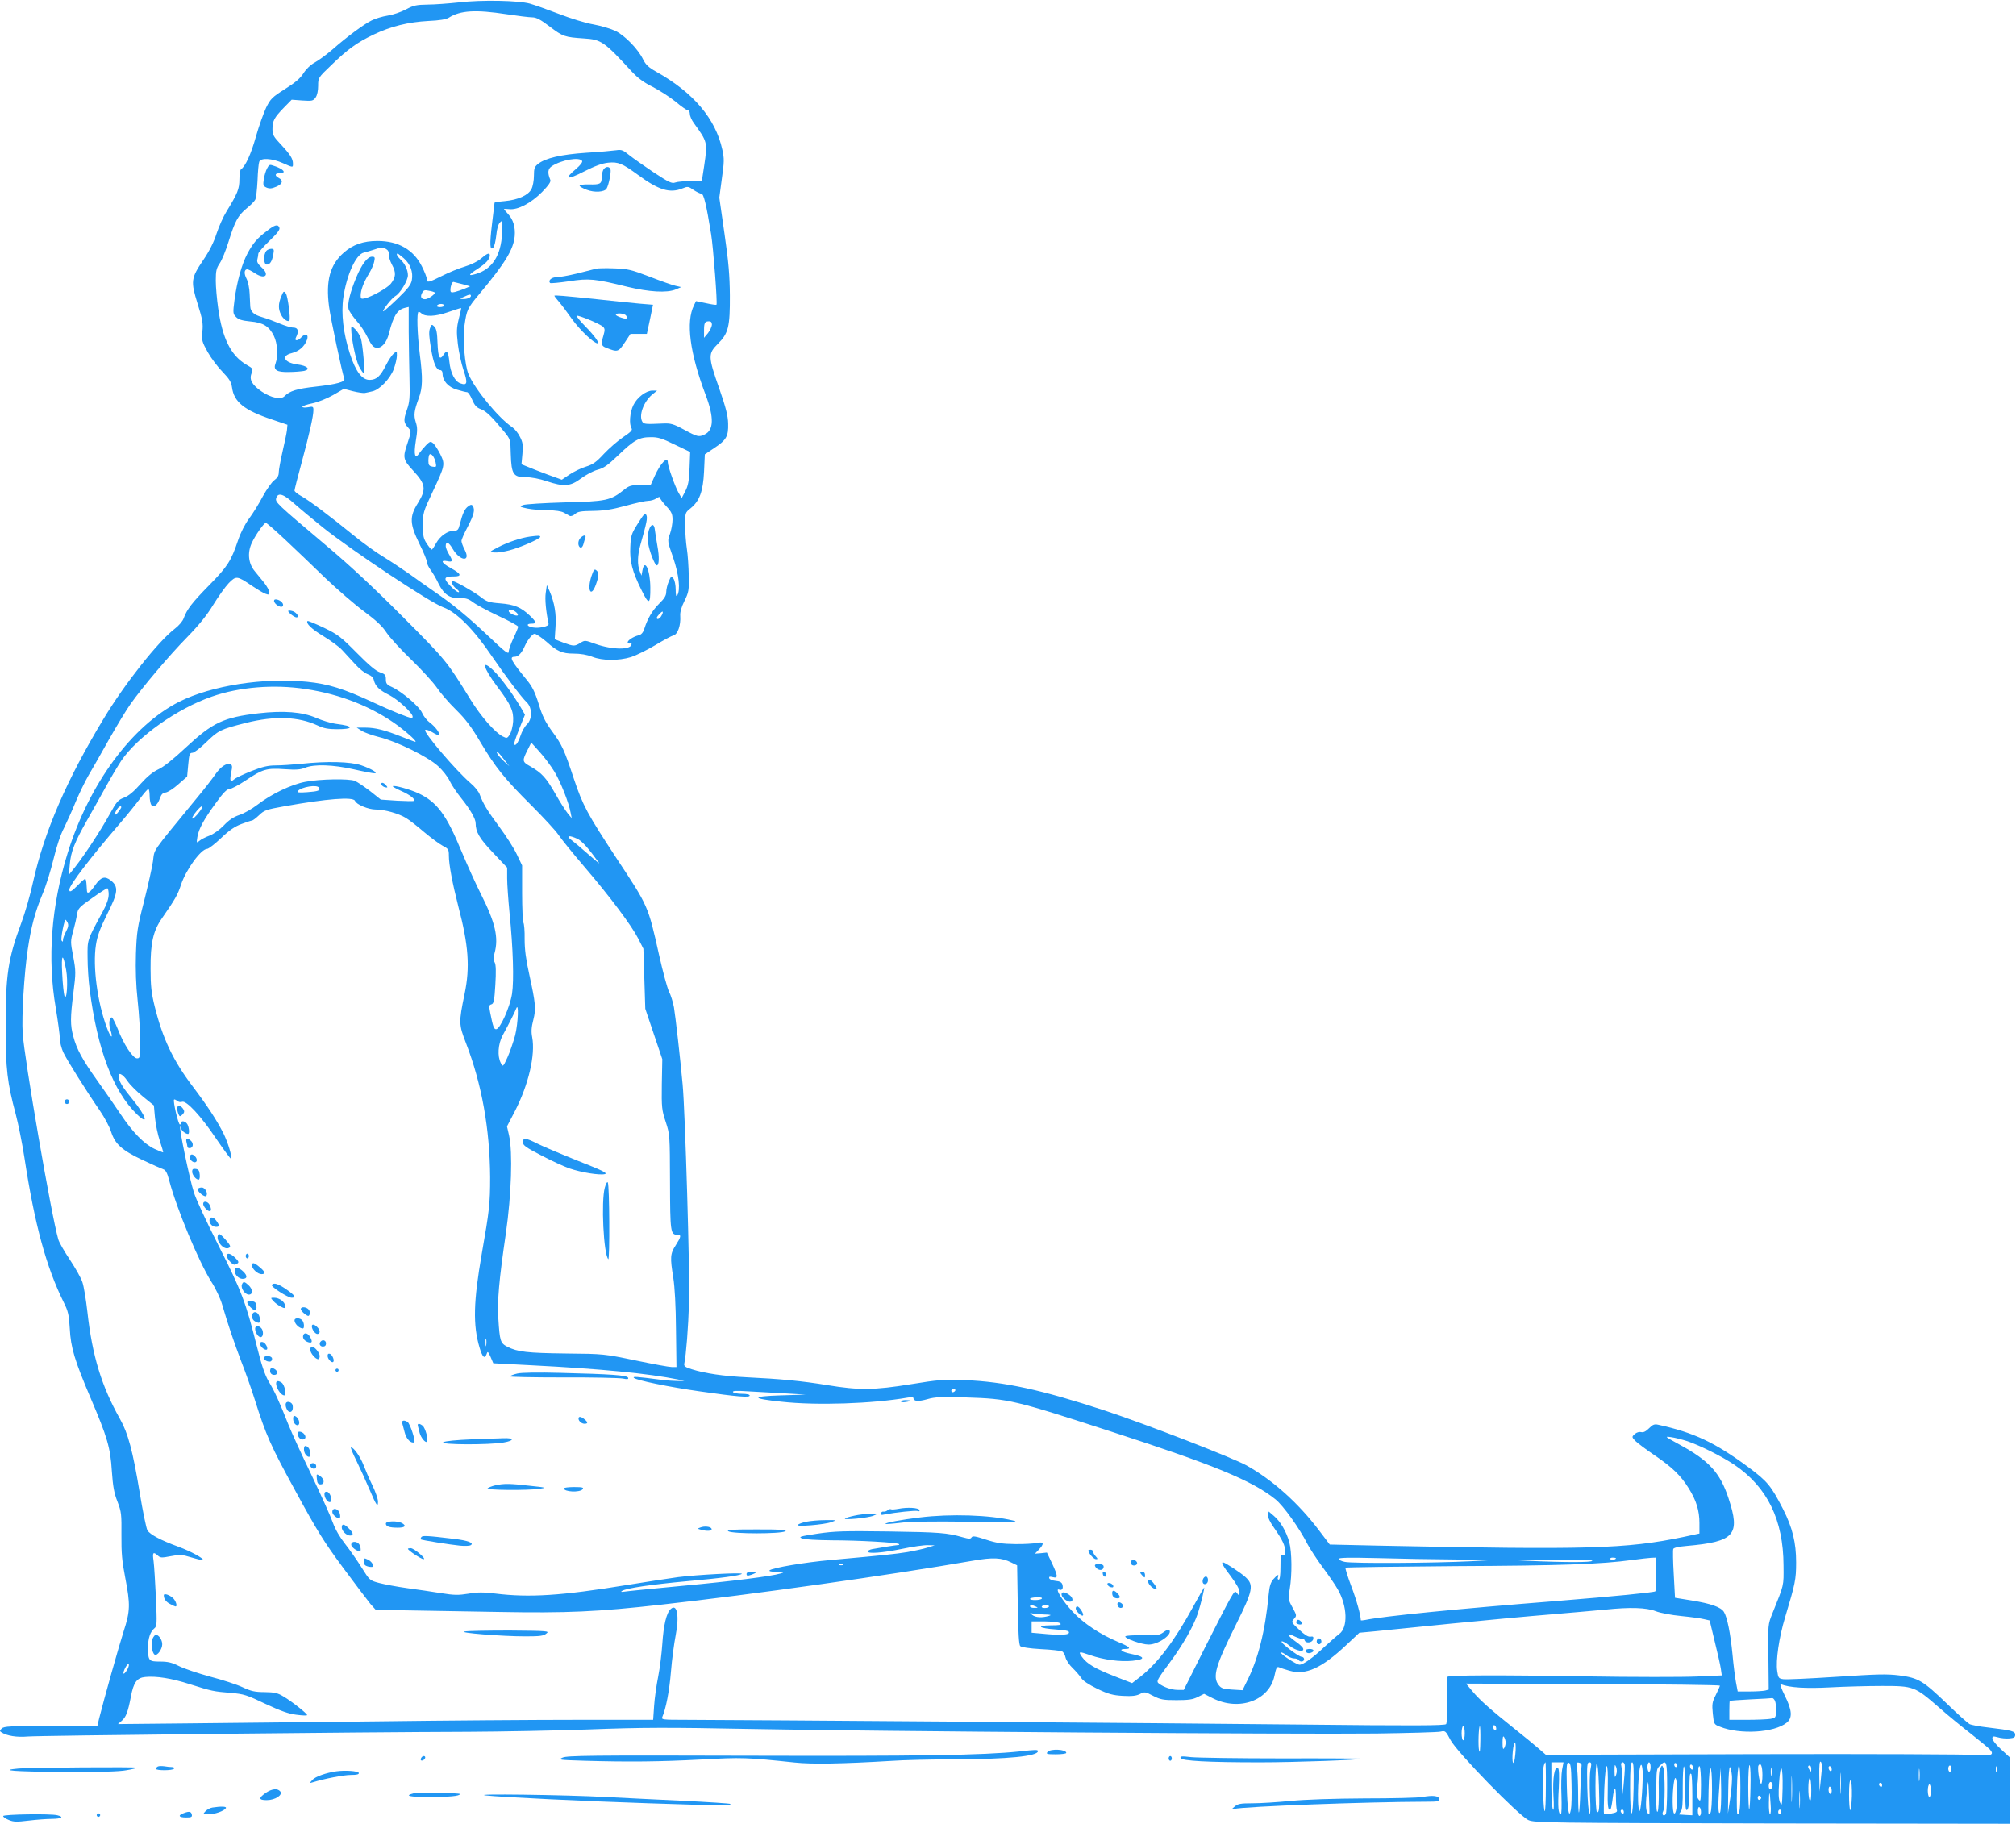 <?xml version="1.0" standalone="no"?>
<!DOCTYPE svg PUBLIC "-//W3C//DTD SVG 20010904//EN"
 "http://www.w3.org/TR/2001/REC-SVG-20010904/DTD/svg10.dtd">
<svg version="1.0" xmlns="http://www.w3.org/2000/svg"
 width="1280pt" height="1158pt" viewBox="0 0 1280 1158"
 preserveAspectRatio="xMidYMid meet">
<g transform="translate(0,1158) scale(0.1,-0.1)"
fill="#2196f3" stroke="none">
<path d="M2915 11565 c-66 -7 -156 -14 -201 -14 -70 -1 -89 -5 -137 -31 -30
-16 -82 -34 -115 -39 -33 -5 -80 -19 -103 -31 -52 -26 -158 -105 -249 -185
-36 -31 -85 -67 -110 -81 -28 -15 -56 -42 -73 -69 -20 -32 -53 -60 -117 -100
-82 -52 -92 -62 -120 -118 -16 -34 -46 -117 -65 -184 -31 -112 -68 -191 -95
-208 -5 -3 -10 -32 -10 -64 0 -61 -12 -90 -82 -204 -20 -32 -48 -95 -63 -140
-17 -54 -46 -112 -85 -169 -78 -115 -80 -134 -35 -278 31 -98 35 -124 30 -175
-5 -57 -3 -64 34 -131 22 -39 64 -95 94 -125 43 -45 55 -64 60 -98 12 -93 77
-146 255 -205 l97 -33 -3 -34 c-2 -19 -15 -80 -28 -136 -13 -57 -24 -116 -24
-132 0 -21 -8 -35 -28 -50 -16 -11 -48 -57 -73 -102 -24 -46 -63 -109 -87
-141 -26 -35 -54 -89 -71 -140 -44 -130 -66 -165 -183 -284 -110 -112 -141
-153 -162 -210 -6 -18 -31 -47 -56 -66 -105 -80 -319 -350 -453 -573 -234
-387 -376 -716 -447 -1035 -17 -79 -51 -197 -75 -261 -84 -225 -100 -332 -99
-664 0 -262 10 -349 64 -550 16 -61 41 -184 55 -275 65 -426 139 -696 250
-920 28 -56 33 -79 38 -165 6 -121 31 -204 132 -441 106 -249 126 -315 135
-464 7 -98 14 -140 36 -195 25 -65 26 -80 25 -212 -1 -115 4 -167 24 -270 33
-171 32 -212 -10 -341 -31 -97 -126 -435 -156 -555 l-11 -47 -296 0 c-257 1
-297 -1 -311 -15 -14 -14 -14 -17 -1 -25 34 -22 98 -32 166 -26 70 6 2099 28
2804 30 195 1 538 7 761 15 341 13 505 13 1020 3 760 -15 3470 -35 3979 -29
206 3 389 8 406 12 31 7 33 5 64 -54 43 -79 434 -481 495 -508 38 -17 130 -18
1548 -21 l1507 -2 0 211 0 211 -55 51 c-30 27 -55 58 -55 68 0 15 5 16 35 8
20 -6 52 -9 73 -7 29 2 37 7 37 23 0 23 -21 28 -170 46 -55 6 -109 16 -120 22
-11 6 -75 63 -142 128 -154 148 -182 165 -304 181 -80 10 -142 8 -400 -9 -168
-11 -319 -18 -337 -15 -28 4 -32 8 -38 51 -10 67 11 213 50 342 64 213 70 239
70 349 0 125 -23 220 -83 338 -76 148 -99 176 -220 266 -212 157 -346 220
-574 270 -22 5 -34 1 -57 -23 -20 -20 -36 -28 -50 -24 -12 3 -29 -2 -40 -12
-20 -18 -20 -19 2 -43 13 -13 68 -55 123 -92 112 -76 167 -129 217 -210 48
-76 68 -142 68 -220 l0 -67 -102 -22 c-366 -76 -605 -82 -1934 -55 l-311 7
-69 91 c-132 174 -293 318 -459 411 -88 49 -635 261 -901 349 -403 132 -637
183 -889 193 -136 5 -168 2 -341 -26 -234 -38 -330 -39 -530 -6 -164 27 -304
40 -514 50 -146 7 -266 25 -348 51 -44 14 -51 20 -47 38 11 52 25 226 30 391
6 164 -25 1216 -41 1380 -15 166 -46 437 -55 489 -6 33 -20 78 -31 99 -11 22
-40 128 -64 236 -70 312 -67 305 -272 615 -183 279 -211 330 -268 500 -62 187
-75 216 -139 303 -43 59 -62 97 -85 174 -23 74 -41 110 -73 149 -103 126 -116
150 -79 150 23 0 45 24 65 70 8 19 25 45 37 58 21 22 23 22 48 6 15 -9 38 -27
52 -39 66 -60 100 -75 171 -75 45 0 86 -7 119 -20 65 -26 168 -26 247 -2 33
11 102 45 154 76 51 31 104 59 116 62 26 7 46 64 42 123 -2 24 7 56 27 96 27
55 29 68 27 160 -1 55 -6 132 -12 170 -6 39 -11 106 -11 150 0 79 0 80 34 107
57 46 80 107 86 233 l5 110 58 39 c79 52 92 75 90 156 -1 50 -14 101 -57 225
-71 202 -71 219 -8 282 67 67 77 108 76 308 -1 124 -8 211 -34 390 l-33 230
16 120 c15 107 16 127 3 185 -43 197 -184 363 -420 495 -48 27 -66 44 -83 78
-31 65 -117 153 -176 181 -29 14 -91 32 -139 41 -49 8 -148 39 -220 67 -73 28
-155 57 -183 65 -71 20 -306 25 -450 8z m300 -75 c72 -11 145 -20 164 -20 26
0 53 -14 113 -60 82 -62 94 -66 215 -74 111 -7 129 -20 304 -210 39 -42 77
-70 134 -98 44 -23 109 -65 145 -94 35 -30 70 -54 77 -54 7 0 13 -11 13 -24 0
-12 11 -38 25 -57 87 -120 88 -122 66 -271 l-15 -98 -72 0 c-40 0 -84 -4 -97
-9 -21 -8 -40 1 -136 64 -61 41 -131 90 -156 110 -39 32 -49 36 -82 31 -21 -3
-107 -11 -190 -16 -162 -11 -260 -34 -307 -71 -22 -18 -26 -28 -26 -75 0 -30
-7 -69 -16 -85 -20 -39 -84 -68 -169 -76 -36 -3 -65 -8 -65 -10 0 -2 -7 -62
-16 -134 -16 -133 -14 -173 8 -151 7 7 15 42 19 78 4 42 13 72 24 82 16 16 17
12 13 -69 -7 -142 -63 -229 -168 -259 -51 -15 -47 -5 14 34 51 33 76 60 76 85
0 19 -18 12 -55 -20 -20 -18 -63 -39 -102 -51 -38 -11 -103 -38 -145 -59 -88
-44 -98 -46 -98 -21 0 11 -14 46 -31 80 -53 106 -149 162 -282 162 -90 0 -156
-23 -214 -74 -88 -77 -115 -178 -94 -341 10 -78 84 -424 97 -460 8 -19 -48
-35 -182 -50 -118 -13 -165 -27 -198 -61 -23 -23 -85 -10 -143 29 -62 42 -82
76 -66 116 11 29 10 31 -32 55 -99 58 -153 166 -180 360 -8 56 -15 134 -15
174 0 62 4 79 25 110 14 20 39 82 56 137 41 132 60 166 114 211 25 20 50 45
55 55 6 9 12 64 15 121 2 58 7 112 11 121 9 26 81 22 148 -8 68 -30 66 -30 66
-4 0 31 -17 58 -76 121 -47 50 -54 62 -54 98 0 53 11 73 72 136 l50 51 67 -5
c63 -4 69 -3 85 19 10 14 16 43 16 74 0 51 0 52 83 131 104 101 162 143 268
194 111 53 221 80 349 87 70 3 113 10 130 21 73 46 169 52 365 22z m481 -932
c4 -7 -11 -27 -39 -51 -79 -66 -58 -72 51 -16 69 35 115 52 154 56 63 6 88 -4
188 -77 133 -98 204 -119 284 -86 32 13 37 13 69 -10 20 -13 42 -24 50 -24 15
0 32 -71 62 -257 14 -87 41 -441 34 -448 -3 -2 -32 2 -67 10 l-63 13 -13 -27
c-52 -104 -27 -301 74 -568 55 -145 52 -225 -7 -252 -36 -17 -45 -15 -130 31
-68 37 -85 41 -133 39 -108 -5 -122 -4 -131 10 -25 39 6 126 61 173 l32 26
-29 0 c-41 0 -98 -43 -122 -93 -22 -45 -28 -121 -11 -147 7 -11 -6 -24 -54
-56 -34 -23 -89 -71 -122 -106 -48 -52 -69 -67 -114 -81 -30 -9 -77 -32 -104
-50 l-49 -33 -91 33 c-50 19 -108 41 -128 50 l-37 15 6 67 c5 56 2 74 -16 108
-11 23 -33 50 -48 60 -86 57 -239 242 -279 339 -23 56 -37 221 -25 306 14 101
19 111 96 203 161 193 215 280 223 365 5 57 -9 106 -43 142 -14 15 -25 29 -25
31 0 1 15 1 34 -1 54 -6 138 38 208 109 43 44 57 66 52 77 -19 45 -16 70 10
87 61 40 176 60 192 33z m-1245 -559 c13 -7 19 -19 17 -33 -1 -12 8 -43 21
-67 27 -50 25 -79 -8 -121 -21 -26 -118 -81 -163 -92 -25 -6 -28 -3 -28 17 0
34 19 85 52 138 15 25 31 60 34 78 6 27 4 31 -14 31 -29 0 -65 -47 -101 -134
-38 -92 -56 -165 -48 -198 4 -14 26 -46 49 -73 24 -26 57 -75 73 -109 24 -49
35 -62 56 -64 33 -4 64 33 79 92 28 111 52 149 100 161 l25 6 0 -158 c1 -87 3
-221 5 -298 3 -122 1 -148 -17 -199 -22 -64 -21 -79 10 -113 19 -22 19 -22 -6
-98 -31 -90 -28 -104 36 -173 80 -86 85 -118 30 -207 -54 -86 -52 -131 10
-258 26 -52 47 -103 47 -114 0 -11 11 -34 24 -52 14 -18 37 -58 51 -88 34 -68
72 -94 136 -91 36 1 53 -4 81 -25 19 -15 91 -54 161 -87 70 -32 127 -64 127
-69 0 -5 -13 -38 -30 -73 -16 -34 -30 -73 -30 -86 0 -19 -22 -3 -127 97 -140
132 -228 204 -343 283 -41 28 -113 79 -160 113 -47 33 -121 82 -165 109 -44
26 -129 87 -190 137 -154 125 -283 222 -332 249 -24 13 -43 29 -43 35 0 6 20
86 45 177 50 185 75 297 75 334 0 23 -3 24 -35 18 -19 -3 -35 -2 -35 3 0 5 28
15 63 22 35 7 92 30 131 52 l69 40 58 -15 c32 -8 66 -13 76 -11 10 2 31 6 46
10 46 9 114 80 137 141 11 30 20 69 20 86 0 31 0 31 -21 12 -12 -10 -34 -44
-49 -74 -35 -69 -59 -91 -101 -92 -49 -2 -90 51 -127 165 -42 128 -57 257 -42
358 21 144 80 274 130 285 14 3 43 12 65 19 51 17 52 17 76 4z m113 -59 c42
-37 60 -88 51 -138 -5 -29 -24 -54 -92 -120 -47 -45 -88 -81 -90 -79 -6 7 56
86 77 97 30 16 80 99 80 132 0 34 -20 76 -49 102 -19 18 -28 36 -16 36 2 0 20
-14 39 -30z m371 -164 l50 -14 -35 -15 c-19 -8 -47 -17 -62 -21 -23 -5 -28 -3
-28 13 0 24 10 51 19 51 3 -1 29 -7 56 -14z m-175 -53 c8 -8 -41 -43 -61 -43
-25 0 -32 16 -19 40 9 18 17 20 43 14 18 -3 34 -8 37 -11z m230 -22 c0 -11
-26 -21 -53 -20 -19 1 -18 3 8 14 36 17 45 18 45 6z m-170 -61 c0 -5 -12 -10
-26 -10 -14 0 -23 4 -19 10 3 6 15 10 26 10 10 0 19 -4 19 -10z m93 -84 c-14
-58 -15 -82 -6 -160 6 -50 22 -125 36 -166 28 -83 24 -100 -20 -84 -35 12 -63
66 -70 139 -7 63 -16 75 -35 45 -26 -41 -36 -23 -40 70 -2 68 -7 93 -20 106
-16 16 -18 16 -28 -11 -8 -21 -6 -52 6 -124 16 -99 34 -141 59 -141 9 0 15 -9
15 -22 0 -46 36 -86 91 -102 29 -9 58 -16 65 -16 6 0 21 -21 32 -48 16 -37 28
-50 55 -60 34 -12 71 -49 150 -145 37 -46 38 -48 40 -140 4 -128 16 -147 95
-147 36 0 87 -10 132 -25 110 -37 151 -34 219 17 31 23 78 48 104 55 40 10 65
28 132 92 101 97 133 115 205 115 47 1 73 -7 154 -47 l98 -47 -4 -103 c-3 -81
-9 -111 -27 -146 l-23 -44 -19 33 c-21 35 -69 169 -69 194 0 43 -47 -6 -83
-86 l-26 -58 -66 0 c-58 0 -71 -4 -103 -30 -85 -68 -113 -74 -377 -80 -132 -4
-251 -11 -265 -17 -23 -10 -21 -11 28 -22 29 -6 88 -11 130 -11 49 0 86 -6
102 -15 14 -8 31 -17 38 -21 7 -3 22 2 33 12 17 16 38 19 113 20 69 1 119 8
207 32 64 18 129 32 145 32 16 0 40 7 52 16 13 9 22 11 22 4 0 -6 18 -30 40
-54 34 -36 40 -50 40 -86 0 -23 -7 -63 -16 -89 -17 -46 -17 -46 20 -152 37
-108 47 -206 26 -239 -7 -11 -10 -1 -10 36 0 28 -6 59 -14 70 -14 18 -15 17
-30 -18 -9 -21 -16 -51 -16 -67 0 -22 -11 -41 -44 -73 -44 -44 -74 -94 -95
-160 -8 -25 -19 -38 -37 -42 -36 -9 -75 -36 -68 -47 3 -5 10 -7 15 -4 5 4 9 2
9 -4 0 -39 -122 -38 -231 1 -63 23 -66 24 -94 6 -38 -23 -42 -22 -109 2 l-54
21 5 78 c6 82 -6 153 -37 226 l-18 40 -7 -49 c-6 -40 1 -116 18 -198 3 -15
-60 -29 -100 -22 -39 7 -44 24 -8 24 34 0 32 10 -12 52 -55 52 -97 70 -188 77
-73 6 -85 10 -129 45 -43 32 -155 96 -171 96 -15 0 -1 -31 23 -49 15 -11 21
-21 13 -21 -8 0 -32 19 -53 41 -45 47 -40 59 25 59 52 0 45 17 -21 53 -58 32
-69 53 -22 44 35 -8 37 1 10 45 -11 18 -20 41 -20 50 0 34 19 27 45 -18 46
-78 116 -84 76 -6 -12 23 -21 48 -21 57 0 9 18 50 40 91 39 75 47 107 32 131
-6 10 -13 10 -29 -2 -22 -15 -36 -45 -53 -112 -9 -37 -14 -43 -38 -43 -40 0
-87 -33 -113 -79 -12 -23 -25 -41 -28 -41 -3 0 -17 17 -31 38 -21 32 -25 48
-25 117 0 77 2 85 61 210 80 170 81 176 50 240 -14 28 -34 59 -44 69 -18 15
-21 15 -47 -11 -15 -16 -34 -38 -43 -51 -27 -41 -36 -11 -22 77 11 66 11 87 0
120 -14 45 -11 72 19 153 25 68 26 123 6 283 -16 130 -20 265 -7 265 4 0 12
-4 17 -9 24 -24 90 -21 170 7 44 15 81 27 83 26 1 0 -5 -31 -15 -68z m1607
-38 c-1 -13 -12 -36 -25 -53 l-25 -30 0 46 c0 50 5 59 32 59 12 0 18 -7 18
-22z m-1754 -874 c6 -30 4 -31 -20 -27 -22 4 -26 11 -26 37 0 18 3 36 7 40 11
11 32 -17 39 -50z m-896 -263 c36 -32 117 -99 180 -150 181 -145 684 -479 764
-507 84 -30 193 -139 308 -309 85 -125 191 -265 222 -294 36 -34 37 -107 1
-141 -13 -12 -32 -45 -40 -71 -16 -46 -31 -67 -41 -56 -3 2 12 46 32 97 l37
92 -18 32 c-56 96 -131 198 -179 246 -84 81 -71 24 20 -98 88 -116 106 -157
102 -223 -2 -31 -12 -68 -21 -83 -17 -25 -19 -25 -45 -12 -50 26 -137 125
-204 233 -151 245 -155 250 -428 524 -178 179 -337 328 -485 452 -322 272
-329 278 -321 305 12 37 46 26 116 -37z m-59 -228 c63 -59 176 -167 252 -241
77 -73 187 -169 247 -213 79 -59 118 -95 145 -137 21 -31 92 -109 158 -172 65
-63 137 -142 160 -175 22 -33 76 -96 121 -140 62 -61 99 -110 155 -205 96
-162 155 -235 325 -404 76 -76 154 -160 172 -187 18 -27 91 -117 163 -201 167
-195 301 -375 343 -457 l33 -65 6 -190 6 -191 54 -160 54 -160 -3 -159 c-2
-149 0 -165 25 -240 26 -80 26 -84 27 -382 1 -318 3 -334 47 -334 26 0 24 -12
-11 -67 -35 -54 -36 -77 -15 -207 9 -58 16 -177 17 -329 l3 -237 -30 0 c-16 0
-120 19 -230 42 -198 41 -202 42 -439 44 -249 3 -310 10 -375 43 -44 23 -48
35 -57 180 -7 111 4 241 48 541 35 243 44 516 20 621 l-13 57 51 98 c86 168
130 356 109 468 -7 36 -5 64 7 110 18 71 15 103 -26 291 -21 94 -29 156 -29
222 1 51 -3 98 -8 105 -4 7 -8 92 -8 188 l0 175 -33 69 c-18 39 -68 117 -111
175 -79 107 -103 147 -125 206 -6 18 -32 51 -59 73 -95 82 -303 327 -287 337
6 4 26 -3 46 -15 19 -12 38 -20 41 -16 9 9 -24 53 -58 78 -18 13 -39 40 -48
60 -17 41 -128 136 -193 166 -32 14 -38 22 -38 49 0 27 -5 33 -37 44 -26 8
-72 47 -148 124 -100 101 -119 116 -208 159 -55 26 -101 45 -104 43 -13 -14
25 -51 100 -96 46 -28 100 -67 119 -88 19 -21 57 -62 83 -90 26 -29 62 -58 80
-64 23 -9 35 -21 39 -38 9 -38 34 -63 99 -95 54 -28 147 -113 147 -136 0 -5
-2 -10 -3 -10 -17 0 -136 48 -247 100 -190 88 -284 117 -420 131 -276 28 -606
-24 -811 -126 -301 -152 -573 -521 -710 -963 -104 -336 -129 -668 -75 -982 14
-85 26 -172 26 -195 0 -22 10 -60 21 -85 21 -46 141 -238 233 -372 29 -42 61
-102 71 -133 25 -79 68 -118 199 -180 61 -29 120 -55 132 -59 16 -5 26 -23 39
-74 47 -178 187 -513 266 -639 28 -43 59 -109 70 -148 39 -133 72 -230 121
-360 28 -71 66 -179 85 -240 72 -228 101 -294 260 -584 137 -252 182 -324 302
-486 77 -104 155 -207 173 -229 l34 -38 199 -3 c110 -2 371 -6 580 -10 436 -8
629 1 1030 46 585 65 1450 187 1980 279 130 23 185 20 246 -11 l37 -18 4 -250
c3 -180 7 -254 16 -263 7 -7 59 -15 130 -19 64 -3 125 -10 134 -14 9 -3 20
-21 23 -38 4 -18 24 -48 44 -67 20 -19 45 -48 55 -63 11 -19 48 -43 103 -70
71 -34 98 -41 162 -45 58 -3 85 0 109 12 29 15 33 15 84 -12 47 -24 64 -27
148 -27 75 0 104 4 135 20 l40 20 55 -28 c168 -84 359 -15 392 143 10 48 15
59 28 54 8 -4 39 -14 67 -22 104 -30 203 15 361 163 l83 78 87 8 c48 5 267 27
487 49 220 22 513 49 650 60 138 12 291 25 340 30 153 16 258 13 317 -10 30
-12 101 -25 163 -31 61 -6 126 -15 145 -20 l35 -8 32 -133 c18 -73 36 -152 39
-174 l6 -42 -158 -7 c-87 -4 -408 -4 -713 1 -541 9 -861 8 -871 -3 -3 -2 -4
-68 -2 -146 1 -78 -1 -148 -6 -154 -6 -10 -202 -11 -932 -3 -817 9 -3506 29
-3904 30 -137 0 -148 1 -141 18 23 52 45 165 55 288 6 76 20 180 30 231 24
123 9 203 -31 167 -28 -25 -46 -103 -54 -224 -4 -58 -15 -150 -26 -205 -11
-55 -23 -139 -26 -187 l-6 -88 -476 0 c-262 0 -843 -4 -1291 -10 -448 -5 -999
-11 -1223 -13 l-408 -4 24 21 c27 23 39 55 58 153 17 91 38 120 91 125 69 7
167 -8 284 -46 139 -44 150 -46 259 -55 83 -7 102 -13 221 -70 99 -46 147 -63
197 -69 37 -5 67 -6 67 -2 0 10 -100 89 -150 118 -37 23 -58 27 -120 28 -62 0
-87 6 -140 31 -36 17 -128 47 -205 67 -77 21 -166 51 -198 67 -46 23 -71 29
-121 29 -72 0 -76 4 -76 92 0 55 14 97 39 118 18 14 18 27 11 195 -5 99 -11
204 -15 233 -8 55 -3 62 27 35 16 -15 25 -15 82 -4 57 11 70 11 132 -8 37 -11
70 -19 72 -16 9 8 -78 56 -155 84 -112 41 -180 77 -197 104 -7 12 -30 122 -50
245 -43 259 -73 372 -124 462 -118 210 -176 401 -207 679 -9 80 -23 165 -32
190 -8 26 -44 89 -79 142 -35 52 -69 111 -74 130 -43 146 -216 1149 -226 1309
-7 107 9 373 32 530 21 143 46 238 93 351 23 53 54 154 71 225 19 79 44 155
67 198 19 39 53 114 74 166 22 52 58 127 80 165 23 39 82 142 131 230 50 88
111 189 136 224 76 108 248 311 361 426 75 77 125 139 165 205 32 52 76 114
98 137 47 48 53 48 148 -17 33 -22 71 -45 85 -50 21 -8 25 -7 25 9 0 11 -15
38 -32 60 -18 22 -46 56 -62 76 -39 48 -46 115 -18 176 22 49 78 129 90 129 5
0 60 -48 123 -107z m1463 -458 c11 -8 17 -18 13 -22 -9 -8 -57 14 -57 27 0 14
22 12 44 -5z m926 -24 c-10 -20 -30 -29 -30 -14 0 10 33 44 37 39 3 -2 0 -14
-7 -25z m-2259 -466 c222 -33 427 -115 589 -235 63 -47 120 -100 107 -100 -4
0 -41 14 -84 31 -108 43 -169 59 -233 59 l-55 0 31 -20 c17 -11 67 -29 111
-40 111 -27 308 -124 374 -184 29 -26 62 -68 74 -94 12 -26 46 -76 75 -112 56
-70 90 -129 90 -157 0 -56 25 -98 111 -188 l89 -94 0 -68 c0 -37 7 -135 15
-218 23 -229 29 -429 16 -515 -13 -84 -76 -225 -101 -225 -14 0 -20 16 -38
107 -8 40 -7 47 8 51 15 4 19 23 25 124 5 84 4 127 -4 142 -9 15 -9 32 -1 59
27 98 5 194 -87 376 -31 61 -86 183 -123 271 -96 233 -155 312 -273 368 -54
25 -155 53 -163 45 -2 -3 22 -16 53 -30 55 -24 92 -53 81 -63 -3 -3 -51 -2
-107 1 l-103 7 -68 54 c-38 29 -81 58 -97 65 -38 15 -220 12 -314 -6 -90 -17
-215 -77 -305 -146 -34 -26 -86 -56 -115 -65 -36 -12 -66 -32 -98 -66 -26 -27
-65 -55 -91 -65 -25 -9 -54 -24 -64 -33 -18 -15 -19 -14 -13 24 9 53 41 112
118 217 45 63 70 88 85 88 12 0 58 24 103 54 109 73 134 80 248 72 73 -5 101
-3 130 9 57 24 178 20 310 -10 61 -14 120 -25 130 -25 28 0 -17 28 -84 51 -66
23 -218 27 -383 9 -52 -5 -124 -10 -159 -10 -49 0 -84 -8 -155 -36 -50 -20
-99 -43 -109 -52 -25 -22 -30 -10 -19 43 8 38 7 47 -5 52 -25 10 -62 -15 -96
-64 -17 -25 -72 -96 -122 -156 -292 -356 -262 -313 -274 -397 -6 -41 -32 -156
-57 -255 -42 -163 -46 -194 -51 -330 -3 -101 0 -199 11 -299 9 -82 16 -198 16
-257 0 -103 -1 -109 -20 -109 -26 0 -85 89 -123 188 -16 39 -33 72 -37 72 -16
0 -21 -40 -10 -75 22 -68 3 -58 -22 11 -60 161 -90 388 -69 524 9 58 25 102
72 197 69 136 73 173 22 213 -37 29 -62 22 -98 -29 -32 -47 -51 -60 -53 -39 0
7 -2 28 -3 46 -1 17 -5 32 -8 32 -4 0 -25 -18 -46 -40 -40 -41 -55 -49 -55
-29 0 28 132 201 324 424 43 50 98 118 124 153 25 34 49 62 54 62 4 0 8 -19 8
-42 0 -24 5 -50 10 -58 14 -22 41 -2 55 41 9 25 18 35 37 37 14 2 50 25 80 52
l56 49 7 76 c6 65 9 75 26 75 11 0 50 30 87 66 78 76 91 83 253 124 184 46
334 40 455 -16 40 -19 68 -24 127 -24 44 0 77 4 77 10 0 10 -19 15 -93 25 -27
4 -81 20 -120 37 -87 38 -208 47 -365 29 -223 -26 -291 -58 -462 -217 -80 -75
-143 -125 -175 -139 -34 -16 -70 -45 -113 -93 -42 -48 -76 -76 -105 -87 -38
-14 -47 -26 -92 -107 -55 -100 -156 -254 -218 -333 l-40 -50 6 66 c7 82 31
142 111 283 35 61 89 158 121 216 32 58 75 130 95 160 103 152 355 331 575
407 174 61 396 79 596 48z m1580 -526 c40 -67 91 -197 102 -259 l7 -35 -25 30
c-14 17 -50 73 -79 125 -59 103 -86 132 -159 174 -53 30 -53 34 -14 111 l20
40 54 -60 c30 -33 72 -90 94 -126z m-320 78 l33 -42 -33 30 c-18 17 -37 38
-43 49 -16 30 7 11 43 -37z m-1176 -178 c12 -18 -4 -24 -75 -29 -54 -4 -66 -2
-58 8 21 25 121 42 133 21z m229 -84 c8 -23 85 -55 131 -55 58 0 148 -26 193
-54 22 -13 74 -54 117 -91 43 -36 96 -75 117 -86 35 -18 38 -23 38 -62 0 -57
23 -177 60 -322 65 -247 75 -386 40 -555 -38 -183 -37 -195 9 -314 100 -259
151 -545 153 -850 0 -168 -5 -213 -53 -486 -53 -305 -57 -453 -14 -597 18 -60
32 -74 44 -42 7 21 9 20 26 -17 l17 -40 247 -13 c433 -22 740 -52 926 -90 l40
-9 -37 -1 c-20 0 -70 3 -110 8 -161 21 -183 22 -173 12 16 -15 224 -58 415
-85 243 -35 320 -41 320 -27 0 7 -19 11 -49 11 -28 0 -53 5 -57 11 -5 8 20 10
92 5 55 -3 160 -9 234 -13 l135 -8 -160 -5 c-188 -6 -186 -20 5 -40 224 -25
579 -13 803 26 23 4 37 3 37 -4 0 -20 33 -22 88 -6 48 14 87 16 247 11 273 -9
298 -15 930 -220 644 -209 884 -308 1032 -426 49 -38 155 -186 206 -288 14
-26 56 -91 94 -143 39 -52 82 -115 96 -140 62 -107 67 -244 10 -285 -15 -11
-57 -48 -93 -81 -74 -70 -135 -114 -159 -114 -19 0 -125 69 -117 77 3 3 17 -4
32 -16 15 -11 37 -21 50 -21 12 0 26 -4 29 -10 10 -15 35 -12 35 5 0 8 -7 15
-15 15 -20 0 -141 93 -127 98 7 2 29 -10 49 -27 42 -35 102 -45 85 -14 -6 9
-27 28 -48 42 -53 37 -57 58 -5 31 23 -11 46 -18 50 -15 5 2 12 -2 15 -11 8
-21 50 -14 54 9 3 14 -1 18 -18 15 -15 -2 -37 12 -72 45 -50 47 -50 48 -32 68
18 20 18 22 -10 73 -28 51 -28 55 -17 118 15 88 14 232 -3 296 -18 66 -56 132
-98 167 l-33 28 -3 -23 c-3 -15 11 -43 36 -79 54 -77 72 -115 72 -150 0 -23
-4 -29 -15 -25 -13 5 -15 -7 -15 -75 0 -53 -4 -81 -11 -81 -6 0 -9 7 -5 15 8
23 -2 18 -29 -12 -18 -21 -25 -45 -30 -98 -22 -232 -67 -412 -141 -556 l-25
-51 -66 4 c-54 3 -69 8 -84 27 -43 52 -22 124 110 389 107 215 113 248 59 298
-30 28 -131 94 -143 94 -13 0 0 -23 50 -89 35 -47 55 -82 55 -99 -1 -25 -2
-26 -15 -9 -13 18 -16 15 -45 -35 -17 -29 -90 -171 -163 -316 l-131 -262 -39
0 c-38 0 -88 17 -120 41 -16 13 -11 23 66 127 88 119 154 234 182 317 18 54
45 165 40 165 -1 0 -32 -54 -69 -121 -119 -218 -226 -359 -334 -444 l-54 -42
-110 43 c-125 49 -176 79 -208 123 -25 36 -21 37 51 12 87 -30 192 -44 270
-36 85 9 81 26 -11 44 -60 12 -82 31 -35 31 42 0 28 14 -47 45 -112 47 -219
118 -286 190 -66 70 -117 153 -88 142 19 -8 29 7 21 33 -4 13 -17 20 -42 22
-20 2 -39 9 -41 17 -3 10 2 12 22 7 35 -9 34 5 -5 89 l-32 67 -38 -4 -38 -3
24 25 c37 39 33 53 -12 43 -21 -4 -83 -8 -138 -7 -80 1 -117 6 -184 28 -67 22
-85 25 -92 15 -6 -11 -16 -11 -56 0 -101 29 -148 32 -468 37 -287 4 -346 2
-455 -14 -111 -17 -122 -20 -98 -30 16 -7 93 -11 190 -12 169 0 416 -14 426
-24 3 -3 1 -6 -4 -6 -12 0 -131 -19 -166 -26 -16 -3 -28 -10 -28 -15 0 -16 92
-9 215 16 66 14 140 25 165 24 l45 -1 -45 -14 c-25 -8 -83 -21 -130 -29 -83
-13 -129 -18 -483 -50 -169 -15 -374 -50 -391 -66 -6 -5 12 -9 45 -10 48 -1
51 -2 24 -10 -60 -18 -306 -49 -630 -79 -181 -17 -343 -33 -360 -36 -22 -3
-26 -2 -15 5 28 17 182 40 410 61 216 19 339 36 350 47 9 10 -290 -6 -405 -21
-60 -8 -207 -31 -325 -50 -416 -68 -619 -81 -837 -54 -74 9 -112 9 -169 -1
-62 -10 -90 -10 -171 3 -54 9 -151 23 -217 32 -65 9 -145 24 -179 33 -60 16
-60 17 -111 98 -28 45 -75 112 -104 149 -34 43 -62 91 -79 137 -14 40 -74 173
-133 297 -60 124 -127 270 -149 325 -57 144 -88 213 -126 275 -23 40 -45 103
-75 225 -69 275 -97 350 -242 635 -74 146 -145 298 -157 339 -29 91 -93 401
-87 415 2 6 5 3 5 -6 1 -15 28 -38 45 -38 10 0 7 40 -4 61 -11 20 -40 27 -40
9 0 -5 -4 -10 -8 -10 -10 0 -45 150 -37 158 2 3 11 -1 20 -8 8 -7 22 -10 31
-6 27 10 119 -89 215 -232 50 -73 93 -131 95 -129 10 9 -18 101 -47 160 -42
83 -99 171 -195 298 -125 165 -191 304 -242 509 -21 86 -26 129 -26 240 -1
161 16 239 72 319 85 123 100 149 121 213 32 97 128 228 166 228 9 0 49 31 88
68 52 50 89 75 130 90 32 12 62 22 67 22 5 0 25 15 45 34 33 32 47 36 158 56
274 49 440 62 451 35z m-1484 -41 c0 -3 -9 -17 -20 -31 -22 -28 -28 -15 -8 17
12 19 28 27 28 14z m501 -22 c-23 -33 -51 -58 -51 -47 0 14 50 75 61 75 6 0 1
-13 -10 -28z m2395 -178 c29 -14 69 -58 138 -154 6 -8 -25 17 -69 56 -44 39
-93 80 -109 92 -35 27 -12 30 40 6z m-2976 -353 c0 -26 -12 -62 -37 -108 -102
-188 -98 -178 -97 -293 0 -58 6 -148 13 -200 49 -384 149 -648 300 -795 79
-76 60 -13 -28 95 -56 68 -79 103 -86 133 -11 44 20 34 55 -18 17 -25 62 -69
99 -99 l68 -55 7 -78 c4 -43 18 -109 31 -148 13 -38 22 -71 21 -72 -1 -1 -26
9 -55 22 -66 31 -139 106 -215 220 -33 50 -99 145 -147 212 -95 133 -133 202
-154 284 -19 70 -19 116 1 276 16 126 16 137 -1 229 -18 93 -18 98 0 163 10
36 21 84 24 106 6 36 13 45 95 102 49 35 93 63 97 63 5 0 9 -18 9 -39z m-261
-179 c7 -14 5 -29 -9 -55 -11 -21 -20 -45 -20 -54 0 -14 -2 -15 -9 -5 -7 12
17 132 26 132 1 0 7 -8 12 -18z m-9 -301 c13 -72 4 -204 -11 -164 -4 12 -11
75 -14 140 -7 127 4 138 25 24z m2851 -414 c-12 -44 -34 -108 -49 -141 -28
-61 -29 -61 -42 -36 -23 43 -18 120 11 175 45 83 78 149 86 170 18 48 13 -90
-6 -168z m-184 -1969 c-2 -13 -4 -5 -4 17 -1 22 1 32 4 23 2 -10 2 -28 0 -40z
m2978 -288 c-3 -5 -10 -10 -16 -10 -5 0 -9 5 -9 10 0 6 7 10 16 10 8 0 12 -4
9 -10z m4649 -321 c82 -28 218 -96 297 -149 210 -142 312 -350 313 -640 1
-134 5 -116 -71 -305 -28 -70 -28 -70 -25 -276 l2 -207 -22 -6 c-13 -3 -57 -6
-99 -6 l-76 0 -11 58 c-6 31 -16 111 -22 177 -13 134 -34 239 -55 271 -20 30
-81 52 -205 72 l-105 17 -8 149 c-5 82 -6 154 -3 161 3 8 35 15 83 19 308 27
345 70 267 305 -53 160 -123 237 -311 339 -93 51 -96 53 -54 47 24 -3 71 -15
105 -26z m-1460 -751 l271 -1 -185 -10 c-235 -12 -753 -15 -802 -4 -21 4 -38
13 -38 19 0 8 67 9 242 5 133 -4 363 -8 512 -9z m1006 8 c0 -9 -30 -14 -35 -6
-4 6 3 10 14 10 12 0 21 -2 21 -4z m255 -100 c0 -57 -2 -107 -5 -110 -8 -7
-260 -32 -620 -61 -646 -51 -1106 -97 -1222 -121 -16 -3 -28 -4 -28 -1 0 30
-27 128 -61 217 -23 61 -39 113 -36 116 3 3 317 7 699 10 667 3 925 12 1121
39 51 7 106 13 122 14 l30 1 0 -104z m-405 84 c0 -11 -178 -11 -415 0 -137 6
-125 7 133 8 182 1 282 -2 282 -8z m-4757 -27 c-7 -2 -19 -2 -25 0 -7 3 -2 5
12 5 14 0 19 -2 13 -5z m1262 -213 c-7 -12 -75 -13 -75 -2 0 5 18 9 41 10 24
1 38 -2 34 -8z m-40 -50 c18 -8 17 -9 -7 -9 -16 -1 -28 4 -28 9 0 12 8 12 35
0z m85 0 c0 -5 -12 -10 -26 -10 -14 0 -23 4 -19 10 3 6 15 10 26 10 10 0 19
-4 19 -10z m-32 -51 c44 -1 51 -3 32 -9 -42 -13 -85 -11 -106 6 -17 14 -17 15
-1 10 10 -3 44 -6 75 -7z m104 -57 c9 -9 -4 -12 -62 -12 -96 -1 -73 -19 33
-26 76 -6 91 -10 82 -25 -7 -10 -71 -12 -167 -2 l-68 6 0 36 0 36 85 0 c53 -1
89 -5 97 -13z m-5927 -298 c-23 -36 -30 -23 -9 18 10 18 19 27 22 20 2 -7 -4
-24 -13 -38z m10115 -97 c0 -4 -12 -31 -26 -59 -23 -45 -25 -58 -19 -119 7
-67 7 -68 46 -83 126 -51 343 -38 422 25 39 30 36 79 -11 173 -22 44 -33 75
-25 72 55 -22 160 -28 313 -20 91 5 239 9 330 9 200 0 207 -3 357 -133 55 -49
148 -125 205 -169 56 -45 112 -90 123 -102 30 -34 6 -43 -90 -34 -44 4 -676 7
-1405 5 l-1325 -4 -45 39 c-25 22 -92 77 -150 123 -154 123 -223 184 -270 240
l-42 50 806 -3 c443 -1 806 -6 806 -10z m349 -95 c5 -10 9 -39 8 -64 -2 -45
-3 -46 -37 -52 -19 -3 -86 -6 -147 -6 l-113 0 0 60 c0 33 1 61 3 61 1 1 61 5
132 9 72 3 133 7 137 8 4 1 12 -6 17 -16z m-1769 -178 c0 -8 -4 -12 -10 -9 -5
3 -10 13 -10 21 0 8 5 12 10 9 6 -3 10 -13 10 -21z m-200 -29 c0 -25 -4 -45
-10 -45 -5 0 -10 20 -10 45 0 25 5 45 10 45 6 0 10 -20 10 -45z m99 -47 c-1
-62 -3 -83 -8 -63 -7 29 -3 155 5 155 2 0 4 -42 3 -92z m161 -13 c0 -11 -5
-27 -10 -35 -7 -11 -10 -1 -10 35 0 36 3 46 10 35 5 -8 10 -24 10 -35z m61
-75 c-4 -41 -9 -60 -14 -52 -11 16 2 137 13 125 4 -4 5 -37 1 -73z m1941 -146
l-9 -89 -2 100 c-1 71 2 96 10 88 8 -8 8 -37 1 -99z m-1747 -59 c0 -85 -3
-155 -7 -155 -7 0 -14 149 -12 247 1 29 10 63 17 63 1 0 3 -70 2 -155z m103
108 c-5 -27 -7 -101 -4 -165 2 -65 1 -118 -4 -118 -16 0 -20 48 -13 166 4 81
2 123 -5 128 -22 13 -35 -65 -29 -173 4 -68 3 -100 -3 -91 -5 8 -10 79 -10
158 l0 142 39 0 38 0 -9 -47z m60 -88 c2 -72 0 -146 -4 -165 -12 -64 -22 -3
-26 153 -3 127 -1 147 12 145 12 -3 16 -27 18 -133z m63 105 c-2 -14 -5 -83
-7 -154 -2 -71 -6 -131 -9 -134 -3 -3 -5 47 -5 110 0 63 -3 137 -6 163 -6 43
-5 47 12 43 14 -3 18 -10 15 -28z m57 -17 c-5 -27 -6 -102 -3 -168 5 -81 3
-117 -3 -110 -6 6 -12 78 -14 168 -3 139 -1 157 13 157 14 0 15 -7 7 -47z m54
-103 c5 -143 2 -174 -13 -165 -5 4 -9 77 -9 163 0 190 16 192 22 2z m163 138
c3 -7 1 -53 -4 -103 l-8 -90 -2 80 c-1 44 -4 90 -7 103 -7 23 13 32 21 10z
m57 -153 c-4 -215 -22 -211 -22 6 0 120 3 159 13 159 9 0 11 -38 9 -165z m108
135 c0 -16 -4 -30 -10 -30 -5 0 -10 14 -10 30 0 17 5 30 10 30 6 0 10 -13 10
-30z m105 -128 c0 -86 -4 -163 -8 -170 -13 -20 -29 -4 -17 18 12 22 12 245 1
275 -8 19 -8 19 -20 -3 -8 -15 -11 -62 -9 -140 1 -64 -2 -124 -7 -134 -7 -11
-10 24 -9 110 1 162 0 158 24 182 41 41 45 30 45 -138z m65 137 c0 -5 -4 -9
-10 -9 -5 0 -10 7 -10 16 0 8 5 12 10 9 6 -3 10 -10 10 -16z m-442 -141 c-3
-116 2 -151 18 -135 3 3 9 33 13 66 10 83 21 88 21 8 0 -36 3 -72 6 -80 4 -11
-5 -17 -36 -22 -23 -4 -43 -5 -46 -2 -2 2 -1 75 2 161 8 187 26 191 22 4z m53
83 c-8 -22 -9 -19 -10 24 0 42 2 46 10 26 6 -15 6 -34 0 -50z m169 6 c0 -105
-13 -248 -21 -235 -18 27 -6 303 12 292 5 -3 9 -29 9 -57z m320 37 c0 -8 -4
-12 -10 -9 -5 3 -10 13 -10 21 0 8 5 12 10 9 6 -3 10 -13 10 -21z m364 -126
c-1 -72 -5 -133 -8 -136 -3 -3 -6 62 -6 144 0 86 4 143 9 136 5 -8 7 -72 5
-144z m76 81 c0 -33 -4 -58 -9 -55 -11 7 -24 103 -16 116 14 23 25 -5 25 -61z
m-490 -92 c0 -113 2 -138 13 -128 8 8 12 45 13 104 1 118 2 132 12 123 4 -4 7
-65 7 -135 l0 -127 -40 2 c-22 2 -42 3 -44 3 -2 1 3 8 10 18 11 12 14 51 13
154 0 76 3 136 8 133 4 -3 8 -69 8 -147z m100 30 c-1 -103 -2 -110 -16 -92
-12 16 -14 33 -8 85 5 36 7 80 7 98 -1 18 3 30 8 27 5 -4 9 -57 9 -118z m196
61 c3 -23 -2 -88 -10 -143 l-15 -100 2 152 c1 85 6 148 11 143 4 -4 10 -28 12
-52z m54 -77 c0 -133 -4 -171 -19 -171 -3 0 -5 70 -3 155 4 196 22 209 22 16z
m197 77 c-2 -13 -4 -3 -4 22 0 25 2 35 4 23 2 -13 2 -33 0 -45z m253 40 c0
-19 -2 -20 -10 -8 -13 19 -13 30 0 30 6 0 10 -10 10 -22z m130 -4 c0 -8 -4
-12 -10 -9 -5 3 -10 13 -10 21 0 8 5 12 10 9 6 -3 10 -13 10 -21z m557 -66
c-2 -18 -4 -4 -4 32 0 36 2 50 4 33 2 -18 2 -48 0 -65z m203 72 c0 -11 -4 -20
-10 -20 -5 0 -10 9 -10 20 0 11 5 20 10 20 6 0 10 -9 10 -20z m287 -17 c-3
-10 -5 -4 -5 12 0 17 2 24 5 18 2 -7 2 -21 0 -30z m-1807 -116 c0 -73 -4 -139
-10 -147 -5 -8 -10 -12 -12 -10 -2 3 -2 71 0 153 4 184 22 187 22 4z m448 7
c-3 -108 -4 -116 -16 -89 -10 22 -11 56 -6 128 9 137 25 109 22 -39z m369 -21
c-2 -32 -3 -8 -3 52 0 61 1 87 3 58 2 -29 2 -78 0 -110z m-766 -131 c-13 -21
-14 54 -3 189 l7 94 3 -133 c1 -76 -2 -140 -7 -150z m456 81 c-2 -38 -3 -7 -3
67 0 74 1 105 3 68 2 -38 2 -98 0 -135z m-728 41 c1 -82 -8 -136 -20 -128 -11
6 -12 120 -2 190 9 66 21 32 22 -62z m851 19 c0 -54 -3 -73 -10 -63 -12 19
-11 140 1 140 5 0 9 -35 9 -77z m-1028 -153 c-2 -2 -7 2 -12 10 -12 18 -12 66
-2 151 7 64 7 63 12 -46 3 -60 4 -112 2 -115z m1286 115 c-2 -51 -6 -91 -10
-88 -5 2 -8 47 -8 99 0 62 4 93 10 89 6 -4 9 -44 8 -100z m-505 58 c-3 -7 -9
-13 -14 -13 -11 0 -12 34 -2 43 9 10 22 -13 16 -30z m697 11 c0 -8 -4 -12 -10
-9 -5 3 -10 10 -10 16 0 5 5 9 10 9 6 0 10 -7 10 -16z m310 -34 c0 -22 -4 -40
-10 -40 -5 0 -10 18 -10 40 0 22 5 40 10 40 6 0 10 -18 10 -40z m-833 -103
c-2 -23 -3 -2 -3 48 0 50 1 68 3 42 2 -26 2 -67 0 -90z m203 102 c0 -10 -4
-19 -10 -19 -5 0 -10 12 -10 26 0 14 4 23 10 19 6 -3 10 -15 10 -26z m-388
-86 c3 -35 1 -63 -4 -63 -4 0 -8 33 -7 73 1 84 6 79 11 -10z m-60 42 c0 -5 -5
-11 -11 -13 -6 -2 -11 4 -11 13 0 9 5 15 11 13 6 -2 11 -8 11 -13z m-382 -91
c0 -13 -4 -24 -10 -24 -5 0 -10 14 -10 31 0 17 4 28 10 24 6 -3 10 -17 10 -31z
m-490 0 c0 -8 -4 -12 -10 -9 -5 3 -10 10 -10 16 0 5 5 9 10 9 6 0 10 -7 10
-16z m1000 1 c0 -8 -4 -15 -10 -15 -5 0 -10 7 -10 15 0 8 5 15 10 15 6 0 10
-7 10 -15z"/>
<path d="M1696 10511 c-8 -14 -17 -45 -21 -68 -6 -39 -4 -44 17 -54 19 -8 33
-7 61 5 41 17 48 40 17 56 -28 15 -25 30 5 30 46 0 29 25 -33 46 -30 11 -33
10 -46 -15z"/>
<path d="M1695 10114 c-62 -47 -88 -77 -124 -144 -36 -68 -66 -175 -82 -294
-11 -84 -10 -89 10 -109 15 -16 39 -23 90 -28 82 -7 120 -31 150 -92 23 -47
28 -128 11 -173 -17 -43 6 -58 85 -56 36 0 79 4 96 7 44 10 20 33 -43 41 -84
11 -106 55 -35 72 46 12 80 41 96 84 13 34 -9 45 -35 17 -23 -26 -48 -26 -34
0 19 37 13 61 -17 61 -16 0 -55 12 -88 26 -33 14 -82 32 -110 40 -53 15 -74
34 -76 68 -1 12 -2 48 -4 81 -1 33 -10 76 -19 94 -18 33 -16 61 4 61 6 0 28
-11 49 -25 64 -43 97 -11 40 39 -23 21 -29 34 -25 49 3 12 6 28 6 36 0 8 32
44 70 81 50 48 69 72 64 84 -9 24 -28 20 -79 -20z"/>
<path d="M1691 9987 c-20 -25 -18 -87 3 -87 20 0 33 20 41 63 6 33 5 37 -13
37 -11 0 -25 -6 -31 -13z"/>
<path d="M1786 9698 c-20 -47 -20 -81 -1 -117 13 -27 42 -47 52 -37 10 9 -10
156 -22 173 -13 17 -15 15 -29 -19z"/>
<path d="M3830 10501 c-5 -11 -10 -33 -10 -50 0 -39 -11 -44 -81 -42 -33 1
-59 -3 -59 -8 0 -5 20 -17 45 -26 49 -19 112 -15 126 7 14 22 31 108 25 123
-8 21 -33 19 -46 -4z"/>
<path d="M3785 9874 c-11 -3 -64 -16 -118 -30 -54 -13 -114 -24 -133 -24 -32
0 -56 -21 -41 -37 4 -3 57 2 119 11 128 20 165 16 371 -35 138 -33 251 -40
307 -17 l35 15 -35 8 c-19 4 -93 30 -165 58 -118 45 -139 50 -225 53 -52 2
-104 1 -115 -2z"/>
<path d="M3520 9702 c0 -3 12 -19 28 -37 15 -17 54 -69 86 -114 50 -69 137
-151 160 -151 15 0 -20 49 -77 107 -34 34 -58 65 -56 68 8 7 150 -52 168 -70
12 -12 12 -21 3 -53 -17 -57 -15 -68 16 -80 73 -29 78 -28 118 32 l37 56 52 0
52 0 20 93 19 92 -85 7 c-47 4 -169 17 -271 28 -213 22 -270 27 -270 22z m444
-118 c9 -3 16 -12 16 -19 0 -10 -7 -11 -35 -2 -19 6 -35 14 -35 19 0 9 31 11
54 2z"/>
<path d="M2230 9494 c0 -62 30 -207 51 -243 12 -23 25 -41 29 -41 9 0 -7 186
-19 223 -7 19 -23 45 -36 57 -23 22 -25 22 -25 4z"/>
<path d="M4050 8256 c-41 -65 -45 -77 -48 -147 -5 -92 12 -157 71 -276 47 -96
57 -93 56 17 -1 112 -36 188 -50 108 l-6 -33 -11 28 c-16 39 -15 101 4 167 41
145 46 171 38 189 -8 16 -16 8 -54 -53z"/>
<path d="M4120 8215 c-7 -22 -9 -55 -5 -83 7 -51 43 -142 55 -142 15 0 17 53
4 123 -7 40 -14 85 -16 101 -4 43 -24 43 -38 1z"/>
<path d="M3365 8173 c-57 -8 -139 -35 -199 -66 -60 -31 -61 -32 -29 -35 18 -2
61 4 95 13 71 18 198 74 198 86 0 9 -10 9 -65 2z"/>
<path d="M3685 8164 c-18 -18 -17 -55 1 -61 7 -2 14 7 18 21 3 13 9 31 12 40
8 21 -10 21 -31 0z"/>
<path d="M3755 7921 c-29 -89 -3 -139 28 -54 21 58 21 77 3 92 -12 10 -17 3
-31 -38z"/>
<path d="M1740 7765 c0 -20 42 -47 54 -35 12 12 -7 36 -34 43 -13 3 -20 0 -20
-8z"/>
<path d="M1830 7700 c0 -10 40 -40 52 -40 21 0 4 29 -22 39 -16 5 -30 6 -30 1z"/>
<path d="M410 4585 c0 -8 7 -15 15 -15 8 0 15 7 15 15 0 8 -7 15 -15 15 -8 0
-15 -7 -15 -15z"/>
<path d="M3320 4327 c0 -19 19 -33 118 -84 64 -34 144 -70 178 -82 77 -26 191
-44 224 -36 20 6 -12 22 -170 84 -107 43 -223 92 -257 109 -75 38 -93 40 -93
9z"/>
<path d="M3840 4039 c-24 -87 -8 -421 22 -454 10 -11 8 470 -3 487 -4 7 -12
-7 -19 -33z"/>
<path d="M1040 1451 c0 -23 14 -43 41 -56 15 -8 30 -15 34 -15 11 0 4 29 -12
48 -20 23 -63 39 -63 23z"/>
<path d="M2950 1221 c-46 -8 233 -31 386 -31 92 0 116 3 133 18 21 16 11 17
-231 19 -139 0 -269 -2 -288 -6z"/>
<path d="M969 1176 c-13 -27 -4 -92 13 -102 16 -10 48 34 48 66 0 28 -22 60
-41 60 -5 0 -14 -11 -20 -24z"/>
<path d="M2422 6598 c3 -7 13 -15 24 -17 16 -3 17 -1 5 13 -16 19 -34 21 -29
4z"/>
<path d="M1126 4551 c-3 -5 -1 -22 4 -37 10 -26 12 -26 28 -11 13 13 14 21 6
34 -13 21 -30 27 -38 14z"/>
<path d="M1184 4328 c3 -13 6 -26 6 -30 0 -5 6 -8 14 -8 21 0 27 27 10 45 -23
22 -37 19 -30 -7z"/>
<path d="M1205 4240 c-8 -13 13 -40 31 -40 17 0 18 22 2 38 -15 15 -25 15 -33
2z"/>
<path d="M1220 4141 c0 -21 24 -51 41 -51 6 0 9 15 7 33 -2 24 -8 33 -25 35
-17 3 -23 -2 -23 -17z"/>
<path d="M1256 4031 c-8 -13 43 -56 53 -45 14 15 -6 54 -28 54 -11 0 -22 -4
-25 -9z"/>
<path d="M1290 3936 c0 -16 26 -46 41 -46 12 0 11 17 -1 41 -12 22 -40 26 -40
5z"/>
<path d="M1330 3832 c0 -23 19 -42 42 -42 22 0 23 9 2 38 -18 27 -44 29 -44 4z"/>
<path d="M1386 3741 c-21 -34 34 -103 68 -84 13 7 9 16 -23 53 -26 30 -40 40
-45 31z"/>
<path d="M1440 3605 c0 -16 34 -55 48 -55 4 0 13 4 20 8 10 7 6 15 -14 35 -30
30 -54 35 -54 12z"/>
<path d="M1560 3605 c0 -8 5 -15 10 -15 6 0 10 7 10 15 0 8 -4 15 -10 15 -5 0
-10 -7 -10 -15z"/>
<path d="M1600 3545 c0 -22 37 -55 60 -55 28 0 25 14 -11 44 -35 30 -49 33
-49 11z"/>
<path d="M1490 3511 c0 -25 26 -51 50 -51 30 0 33 18 6 45 -30 30 -56 33 -56
6z"/>
<path d="M1536 3424 c-9 -23 20 -64 44 -64 27 0 26 34 -2 60 -26 24 -34 25
-42 4z"/>
<path d="M1726 3421 c-7 -11 102 -81 126 -81 31 0 20 16 -35 54 -52 36 -81 44
-91 27z"/>
<path d="M1736 3319 c10 -12 31 -27 46 -35 26 -13 28 -13 28 5 0 24 -36 51
-69 51 -24 0 -24 0 -5 -21z"/>
<path d="M1570 3311 c0 -6 9 -20 20 -31 28 -28 42 -25 38 8 -2 21 -9 28 -30
30 -16 2 -28 -1 -28 -7z"/>
<path d="M1910 3268 c0 -7 12 -21 25 -31 22 -16 26 -16 31 -2 4 8 1 22 -6 30
-15 18 -50 20 -50 3z"/>
<path d="M1607 3243 c-14 -13 -7 -43 12 -53 28 -14 31 -13 31 13 0 33 -26 57
-43 40z"/>
<path d="M1870 3197 c0 -18 21 -43 43 -50 13 -5 17 -1 17 16 0 13 -5 28 -12
35 -16 16 -48 15 -48 -1z"/>
<path d="M1980 3159 c0 -20 21 -49 35 -49 20 0 19 25 -1 44 -18 18 -34 21 -34
5z"/>
<path d="M1620 3144 c0 -24 19 -54 35 -54 18 0 20 41 3 58 -17 17 -38 15 -38
-4z"/>
<path d="M1926 3103 c-8 -19 8 -39 34 -46 22 -6 25 5 10 32 -13 26 -37 33 -44
14z"/>
<path d="M2037 3063 c-14 -13 -6 -33 13 -33 13 0 20 7 20 20 0 19 -20 27 -33
13z"/>
<path d="M1652 3044 c3 -19 34 -41 43 -32 4 3 2 16 -5 27 -13 25 -43 28 -38 5z"/>
<path d="M1970 3010 c0 -21 33 -60 50 -60 6 0 10 9 10 20 0 21 -33 60 -50 60
-5 0 -10 -9 -10 -20z"/>
<path d="M2080 2971 c0 -20 27 -48 36 -38 9 9 -6 45 -21 51 -10 3 -15 -1 -15
-13z"/>
<path d="M1675 2961 c-8 -15 35 -35 47 -23 6 6 7 15 4 21 -9 14 -43 14 -51 2z"/>
<path d="M1717 2887 c-7 -20 4 -37 24 -37 25 0 25 26 0 39 -14 8 -20 7 -24 -2z"/>
<path d="M2130 2880 c0 -5 5 -10 10 -10 6 0 10 5 10 10 0 6 -4 10 -10 10 -5 0
-10 -4 -10 -10z"/>
<path d="M3285 2859 c-22 -5 -43 -13 -48 -18 -4 -4 147 -7 335 -7 189 1 360
-3 382 -7 30 -6 37 -5 34 5 -6 16 -106 23 -428 31 -144 4 -250 2 -275 -4z"/>
<path d="M1755 2783 c8 -32 33 -63 50 -63 17 0 2 69 -17 81 -27 18 -40 10 -33
-18z"/>
<path d="M5720 2682 c0 -5 14 -7 30 -4 17 2 30 6 30 8 0 2 -13 4 -30 4 -16 0
-30 -4 -30 -8z"/>
<path d="M1816 2672 c-8 -14 5 -50 20 -56 17 -6 27 14 22 41 -3 19 -33 30 -42
15z"/>
<path d="M1862 2563 c4 -32 38 -46 38 -16 0 20 -18 43 -33 43 -4 0 -7 -12 -5
-27z"/>
<path d="M3675 2580 c-9 -15 14 -40 36 -40 25 0 23 11 -6 33 -15 11 -26 13
-30 7z"/>
<path d="M2554 2543 c3 -10 10 -37 16 -60 10 -40 39 -69 60 -61 11 4 -26 119
-42 129 -22 15 -40 10 -34 -8z"/>
<path d="M2654 2523 c2 -10 8 -29 11 -43 9 -30 35 -61 45 -55 13 8 -9 89 -27
103 -23 17 -35 15 -29 -5z"/>
<path d="M1890 2481 c0 -23 14 -41 31 -41 21 0 25 20 7 38 -14 14 -38 16 -38
3z"/>
<path d="M2995 2441 c-98 -4 -168 -11 -180 -18 -27 -17 291 -18 383 -2 70 12
68 30 -3 27 -22 -1 -112 -4 -200 -7z"/>
<path d="M1930 2377 c0 -23 17 -47 32 -47 12 0 9 45 -4 58 -18 18 -28 14 -28
-11z"/>
<path d="M2264 2303 c24 -49 60 -128 81 -178 45 -105 55 -120 55 -79 0 16 -16
63 -36 104 -20 41 -45 99 -56 128 -20 52 -62 112 -79 112 -5 0 11 -39 35 -87z"/>
<path d="M1970 2276 c0 -17 27 -29 35 -16 4 6 3 15 0 20 -9 15 -35 12 -35 -4z"/>
<path d="M2012 2189 c2 -26 8 -34 23 -34 28 0 26 34 -3 53 -23 15 -23 15 -20
-19z"/>
<path d="M3145 2149 c-22 -5 -44 -14 -49 -19 -12 -12 255 -14 330 -3 46 7 43
8 -61 19 -129 15 -166 15 -220 3z"/>
<path d="M3580 2130 c0 -23 101 -28 119 -6 9 11 0 14 -54 14 -36 0 -65 -4 -65
-8z"/>
<path d="M2060 2093 c0 -26 24 -58 38 -49 15 9 -1 60 -21 64 -11 2 -17 -3 -17
-15z"/>
<path d="M5705 2000 c-22 -4 -44 -6 -48 -3 -4 3 -14 0 -21 -6 -8 -7 -19 -10
-26 -9 -7 2 -15 -3 -17 -11 -4 -10 2 -12 23 -7 69 13 197 27 211 22 9 -4 13
-1 11 6 -5 15 -76 19 -133 8z"/>
<path d="M2110 1980 c0 -16 26 -40 44 -40 11 0 6 36 -6 48 -18 18 -38 14 -38
-8z"/>
<path d="M5423 1956 c-28 -6 -55 -14 -58 -18 -12 -11 148 4 180 18 30 12 30
12 -20 12 -27 0 -73 -5 -102 -12z"/>
<path d="M5840 1945 c-115 -14 -224 -34 -218 -41 3 -2 45 1 94 7 57 8 210 10
429 7 294 -4 333 -3 285 8 -146 35 -395 43 -590 19z"/>
<path d="M5120 1918 c-25 -5 -49 -14 -55 -20 -14 -14 170 1 215 18 34 12 32
13 -40 12 -41 0 -95 -5 -120 -10z"/>
<path d="M2450 1906 c0 -18 22 -26 76 -26 46 0 57 12 25 30 -30 15 -101 13
-101 -4z"/>
<path d="M2170 1882 c0 -23 30 -52 53 -52 24 0 21 17 -8 45 -29 30 -45 32 -45
7z"/>
<path d="M4446 1881 c-19 -7 -18 -8 5 -14 40 -11 71 -8 67 6 -5 14 -45 19 -72
8z"/>
<path d="M4625 1857 c28 -17 332 -17 360 0 16 10 -18 12 -180 12 -162 0 -196
-2 -180 -12z"/>
<path d="M2675 1820 c-4 -6 -5 -13 -4 -14 6 -5 188 -34 249 -40 30 -3 61 -2
69 3 23 14 -19 30 -106 40 -174 21 -201 22 -208 11z"/>
<path d="M2230 1772 c0 -15 36 -42 55 -42 10 0 4 37 -7 48 -19 19 -48 15 -48
-6z"/>
<path d="M2590 1746 c0 -10 85 -66 99 -66 22 0 -59 69 -81 70 -10 0 -18 -2
-18 -4z"/>
<path d="M6910 1735 c0 -16 34 -55 48 -55 13 0 13 2 -1 18 -10 10 -17 24 -17
30 0 7 -7 12 -15 12 -8 0 -15 -2 -15 -5z"/>
<path d="M2310 1665 c0 -18 7 -26 25 -31 14 -4 28 -4 31 -2 9 10 -8 36 -32 46
-22 11 -24 9 -24 -13z"/>
<path d="M7186 1673 c-13 -14 -5 -33 14 -33 11 0 20 6 20 14 0 15 -24 28 -34
19z"/>
<path d="M6952 1638 c7 -21 36 -34 49 -21 6 6 8 16 5 22 -10 15 -59 14 -54 -1z"/>
<path d="M4740 1586 c0 -12 6 -13 30 -5 17 6 30 13 30 15 0 2 -13 4 -30 4 -20
0 -30 -5 -30 -14z"/>
<path d="M7002 1586 c1 -10 8 -17 13 -17 15 1 12 24 -3 29 -9 3 -13 -2 -10
-12z"/>
<path d="M7240 1594 c0 -3 7 -12 15 -20 13 -14 15 -13 15 5 0 12 -6 21 -15 21
-8 0 -15 -3 -15 -6z"/>
<path d="M7637 1550 c-6 -22 7 -35 23 -25 15 9 12 45 -4 45 -7 0 -16 -9 -19
-20z"/>
<path d="M7290 1537 c0 -17 32 -47 49 -47 8 0 5 11 -9 30 -23 32 -40 39 -40
17z"/>
<path d="M7032 1518 c3 -7 13 -15 22 -16 12 -3 17 1 14 10 -3 7 -13 15 -22 16
-12 3 -17 -1 -14 -10z"/>
<path d="M7062 1458 c2 -15 11 -24 26 -26 26 -4 29 10 6 32 -22 23 -36 20 -32
-6z"/>
<path d="M6740 1457 c0 -19 33 -47 53 -47 24 0 21 26 -5 44 -28 20 -48 20 -48
3z"/>
<path d="M7097 1403 c-3 -3 -3 -11 0 -19 7 -18 33 -18 33 0 0 14 -24 29 -33
19z"/>
<path d="M6830 1367 c0 -17 38 -53 46 -44 8 8 -23 57 -36 57 -6 0 -10 -6 -10
-13z"/>
<path d="M8237 1293 c-4 -3 -7 -10 -7 -14 0 -11 29 -19 35 -10 6 11 -20 33
-28 24z"/>
<path d="M7387 1216 c-26 -19 -40 -21 -133 -19 -57 1 -106 -2 -109 -7 -8 -12
103 -52 147 -52 62 -1 158 67 131 93 -4 4 -21 -3 -36 -15z"/>
<path d="M8360 1158 c0 -10 7 -18 15 -18 8 0 15 8 15 18 0 10 -7 19 -15 19 -8
0 -15 -9 -15 -19z"/>
<path d="M8290 1101 c0 -15 16 -22 34 -15 25 9 19 24 -9 24 -14 0 -25 -4 -25
-9z"/>
<path d="M6470 459 c-229 -24 -634 -30 -1721 -27 -1000 3 -1148 1 -1177 -12
-31 -14 -24 -15 140 -20 282 -8 478 -6 743 8 254 14 286 13 590 -19 111 -12
309 -8 610 10 83 6 265 10 406 10 339 1 529 20 529 52 0 10 -12 10 -120 -2z"/>
<path d="M6651 456 c-11 -13 -3 -15 53 -15 36 0 66 4 66 9 0 23 -101 28 -119
6z"/>
<path d="M2675 419 c-4 -6 -5 -13 -2 -16 7 -7 27 6 27 18 0 12 -17 12 -25 -2z"/>
<path d="M7420 415 c0 -8 5 -15 10 -15 6 0 10 7 10 15 0 8 -4 15 -10 15 -5 0
-10 -7 -10 -15z"/>
<path d="M7496 417 c7 -18 174 -27 504 -27 216 0 638 15 646 23 2 1 -225 3
-504 2 -279 0 -540 4 -579 8 -61 7 -72 6 -67 -6z"/>
<path d="M1003 364 c-7 -3 -13 -10 -13 -15 0 -12 107 -12 115 1 3 6 -3 10 -13
10 -11 0 -32 2 -48 5 -16 2 -35 2 -41 -1z"/>
<path d="M120 351 c-136 -12 -32 -20 286 -22 226 -1 350 2 397 11 37 6 67 14
67 16 0 6 -676 1 -750 -5z"/>
<path d="M2135 333 c-63 -9 -132 -33 -151 -54 -19 -21 -19 -22 1 -16 77 24
199 47 243 47 39 0 52 4 50 13 -5 12 -85 18 -143 10z"/>
<path d="M1690 198 c-50 -34 -49 -48 3 -48 54 0 105 33 86 56 -17 20 -51 17
-89 -8z"/>
<path d="M2625 193 c-59 -15 -27 -23 97 -23 132 0 198 6 198 19 0 7 -267 12
-295 4z"/>
<path d="M3085 180 c95 -11 637 -37 1035 -50 443 -15 529 -15 517 -4 -3 3
-139 12 -302 20 -163 8 -383 18 -488 24 -262 14 -868 22 -762 10z"/>
<path d="M9030 170 c-25 -5 -189 -9 -365 -9 -199 -1 -377 -7 -470 -16 -82 -8
-191 -15 -241 -15 -78 0 -95 -3 -115 -21 -22 -18 -22 -20 -4 -15 66 16 837 45
1218 46 79 0 88 2 85 18 -4 20 -40 24 -108 12z"/>
<path d="M1349 103 c-15 -2 -35 -13 -45 -24 -17 -18 -16 -19 20 -19 39 0 99
21 110 39 7 11 -28 13 -85 4z"/>
<path d="M1168 68 c-41 -14 -34 -28 13 -28 32 0 40 3 37 17 -4 21 -16 24 -50
11z"/>
<path d="M616 61 c-4 -5 -2 -12 3 -15 5 -4 12 -2 15 3 4 5 2 12 -3 15 -5 4
-12 2 -15 -3z"/>
<path d="M20 49 c0 -6 16 -17 36 -25 30 -13 51 -13 125 -4 49 6 116 11 149 11
62 1 79 12 34 23 -41 11 -344 6 -344 -5z"/>
</g>
</svg>
